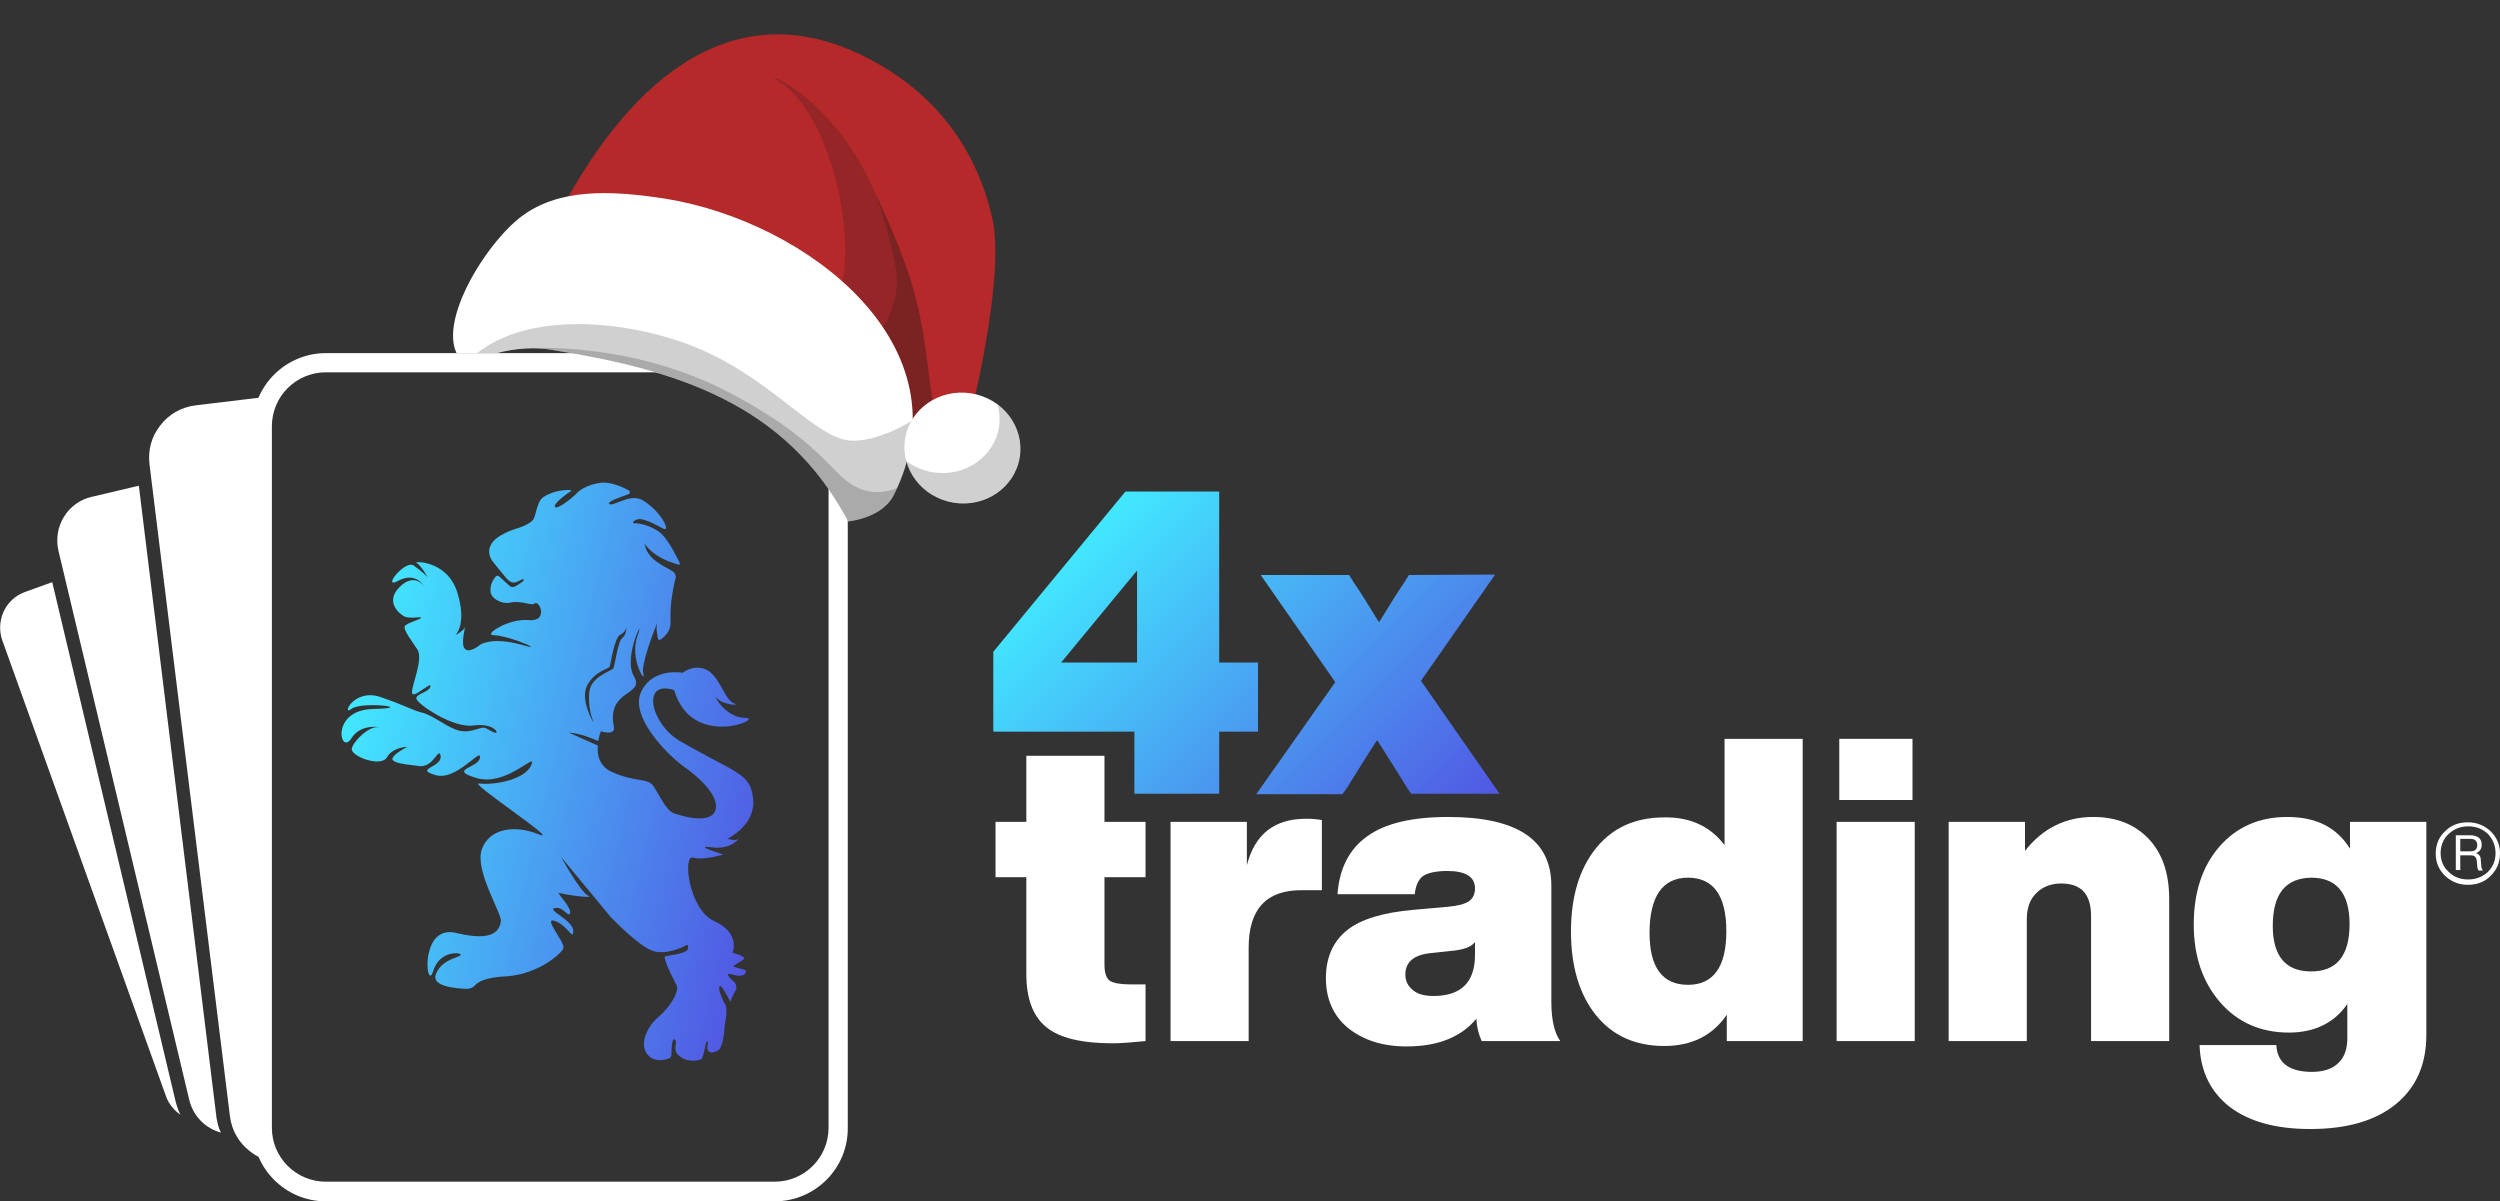 <?xml version="1.0" encoding="UTF-8"?>
<!-- Generator: Adobe Illustrator 28.1.0, SVG Export Plug-In . SVG Version: 6.00 Build 0)  -->
<svg xmlns="http://www.w3.org/2000/svg" xmlns:xlink="http://www.w3.org/1999/xlink" version="1.1" id="Livello_1" x="0px" y="0px" viewBox="0 0 560 269.1" style="enable-background:new 0 0 560 269.1;" xml:space="preserve">
<rect x="0" y="0" width="560" height="269.1" fill="#333333" stroke="none"/>
<style type="text/css">
	
		.st0{clip-path:url(#SVGID_00000116914161449106025670000007996438563969485481_);fill:url(#SVGID_00000132770224472305030800000005754196484240557993_);}
	.st1{fill:#FFFFFF;}
	
		.st2{clip-path:url(#SVGID_00000141447587882992641740000009096431294712199814_);fill:url(#SVGID_00000134225161371100912100000001252217661255953826_);}
	.st3{clip-path:url(#SVGID_00000170250889365337548920000009344756413579884707_);}
	.st4{fill-rule:evenodd;clip-rule:evenodd;fill:#B5292A;}
	.st5{opacity:0.2;fill-rule:evenodd;clip-rule:evenodd;fill:#181714;}
	.st6{fill-rule:evenodd;clip-rule:evenodd;fill:#FFFFFF;}
</style>
<g>
	<g>
		<g>
			<g>
				<defs>
					<path id="SVGID_1_" d="M315.6,128.8l-1,1.6c-1.5,2.2-3.4,5.2-5.7,9c-2.3-3.8-4.2-6.8-5.7-9l-1-1.6h-19.8l16.7,24l-17.7,25.1       h19.3l0.8-1.1c0.1-0.1,0.5-0.7,1.2-1.9c0.7-1.1,1.4-2.2,2-3.2c0.5-0.8,1.2-1.9,2-3.2c0.9-1.3,1.4-2.2,1.8-2.7       c4.4,7,6.7,10.6,6.9,11l0.7,1h19.8l-17.6-25.3l16.6-23.8L315.6,128.8L315.6,128.8z M254.7,127.8v20.6h-17L254.7,127.8z        M252.1,110.1L222.5,146v17.9h31.6v13.9h19v-13.9h8.7v-15.5h-8.7v-38.3H252.1z"></path>
				</defs>
				<clipPath id="SVGID_00000128472986849029350040000011087099805569067685_">
					<use xlink:href="#SVGID_1_" style="overflow:visible;"></use>
				</clipPath>
				
					<linearGradient id="SVGID_00000003826471769793872530000005750330071262733748_" gradientUnits="userSpaceOnUse" x1="-601.976" y1="156.175" x2="-601.028" y2="156.175" gradientTransform="matrix(79.846 79.846 -79.846 79.846 60783.848 35708.922)">
					<stop offset="0" style="stop-color:#42E8FF"></stop>
					<stop offset="1" style="stop-color:#5158E3"></stop>
				</linearGradient>
				
					<polygon style="clip-path:url(#SVGID_00000128472986849029350040000011087099805569067685_);fill:url(#SVGID_00000003826471769793872530000005750330071262733748_);" points="      279.2,53.5 369.7,144 279.2,234.5 188.7,144     "></polygon>
			</g>
		</g>
		<path class="st1" d="M256.6,184.1v12.4h-9.2v19.6c0,1.8,0.4,3,1.2,3.6c0.8,0.5,2.3,0.8,4.4,0.8h3.6v12.7c-3,0.3-5.5,0.5-7.4,0.5    c-6.9,0-11.9-1.2-14.8-3.6c-3-2.4-4.5-6.4-4.5-11.9v-21.7H223v-12.4h6.9v-14.8h17.5v14.8C247.4,184.1,256.6,184.1,256.6,184.1z"></path>
		<path class="st1" d="M292.6,183.4c1.3,0,2.5,0.1,3.5,0.3v15.7h-4.6c-7.9,0-11.8,4.3-11.8,12.9v20.9h-17.5v-49.1h17.1v9.7    C281.1,186.8,285.5,183.4,292.6,183.4"></path>
		<path class="st1" d="M349.5,233.2h-17.6c-0.7-1.5-1.1-3.2-1.2-5c-3.4,4.1-8.6,6.2-15.6,6.2c-5.4,0-9.7-1.4-13.1-4.1    c-3.3-2.7-5-6.5-5-11.2c0-4.6,1.6-8.2,4.7-10.7s8.1-4,14.9-4.6l7.9-0.7c2.1-0.2,3.6-0.6,4.5-1.2c0.9-0.6,1.4-1.6,1.4-2.9    c0-2.6-2.1-3.9-6.2-3.9c-2.5,0-4.3,0.4-5.4,1.1c-1,0.7-1.7,2.1-1.9,4.1h-17.3c0.4-5.8,2.7-10.2,6.7-13c4-2.9,10.1-4.3,18.1-4.3    c15.4,0,23.1,5.1,23.1,15.4v26C347.5,228.4,348.2,231.4,349.5,233.2 M321.1,223.1c6.2,0,9.3-3.1,9.3-9.2V211    c-0.7,1-2.2,1.6-4.4,1.9l-5.6,0.6c-3.7,0.4-5.6,2-5.6,4.8c0,1.5,0.6,2.6,1.7,3.5S319.1,223.1,321.1,223.1"></path>
		<path class="st1" d="M386.3,189.3v-23.8h17.5v67.7h-17v-5.9c-3.2,4.7-7.9,7-14,7c-6.5,0-11.6-2.3-15.3-6.9    c-3.7-4.6-5.6-10.9-5.6-18.7c0-7.9,1.9-14.1,5.6-18.7c3.7-4.6,8.8-6.9,15.3-6.9C378.6,183,383.1,185.1,386.3,189.3 M369.5,209    c0,7.7,2.9,11.6,8.6,11.6s8.6-4,8.6-12s-2.9-12-8.6-12S369.5,200.8,369.5,209"></path>
		<path class="st1" d="M428.9,233.2h-17.5v-49.1h17.5V233.2z M428.4,179.2H412v-13.7h16.4V179.2z"></path>
		<path class="st1" d="M468.9,183c5.1,0,9.2,1.6,12.3,4.8c3.1,3.2,4.7,7.7,4.7,13.6v31.8h-17.5v-28c0-4.9-2.2-7.3-6.7-7.3    c-2.2,0-4.1,0.7-5.5,2.1c-1.5,1.4-2.2,3.4-2.2,6v27.2h-17.5v-49.1h17.1v6.5C457.6,185.5,462.7,183,468.9,183"></path>
		<path class="st1" d="M526.4,190.1v-6h17.1v47.7c0,6.7-2.3,11.8-6.8,15.5s-10.9,5.6-19.2,5.6c-7.8,0-13.8-1.7-18.1-5    c-4.2-3.3-6.5-7.9-6.7-13.8h17.2c0.2,4,2.9,6,8,6c2.6,0,4.6-0.7,5.9-2c1.4-1.3,2-3.2,2-5.6v-7.6c-2.9,4.2-7.3,6.4-13.1,6.4    c-6.3,0-11.5-2.3-15.4-6.8s-5.9-10.3-5.9-17.4c0-7.2,1.9-13,5.7-17.4c3.8-4.4,8.9-6.7,15.2-6.7C518.8,183,523.4,185.3,526.4,190.1     M509.1,207.4c0,6.8,2.9,10.2,8.6,10.2c5.7,0,8.6-3.5,8.6-10.6c0-6.9-2.9-10.4-8.6-10.4C512,196.7,509.1,200.2,509.1,207.4"></path>
		<path class="st1" d="M173.5,269.1H73c-9.1,0-16.4-7.4-16.4-16.4V95.5c0-9.1,7.4-16.4,16.4-16.4h100.5c9.1,0,16.4,7.4,16.4,16.4    v157.1C190,261.7,182.6,269.1,173.5,269.1 M73,83.4c-6.7,0-12.1,5.4-12.1,12.1v157.1c0,6.7,5.4,12.1,12.1,12.1h100.5    c6.7,0,12.1-5.4,12.1-12.1V95.5c0-6.7-5.4-12.1-12.1-12.1C173.5,83.4,73,83.4,73,83.4z"></path>
		<path class="st1" d="M547.7,186.2c1.4-1.4,3.1-2,5.1-2s3.7,0.7,5.1,2c1.4,1.4,2.1,3,2.1,5s-0.7,3.6-2.1,5c-1.4,1.4-3.1,2-5.1,2    s-3.7-0.7-5.1-2c-1.4-1.4-2.1-3-2.1-5C545.6,189.2,546.3,187.5,547.7,186.2 M548.5,195.3c1.2,1.2,2.7,1.7,4.4,1.7s3.2-0.6,4.4-1.7    c1.2-1.2,1.7-2.6,1.7-4.2c0-1.7-0.6-3.1-1.7-4.3c-1.2-1.1-2.6-1.7-4.4-1.7c-1.8,0-3.2,0.6-4.4,1.7c-1.2,1.1-1.8,2.6-1.8,4.3    C546.7,192.8,547.3,194.2,548.5,195.3 M555.7,192.7l0.1,1.2c0,0.4,0.1,0.8,0.4,1.1h-1c-0.2-0.3-0.3-0.7-0.3-1.1l-0.1-1    c0-0.5-0.2-0.8-0.4-1s-0.5-0.3-1-0.3h-2.3v3.3h-1v-7.8h3.2c0.8,0,1.5,0.2,1.9,0.5c0.5,0.4,0.7,0.9,0.7,1.6c0,0.9-0.4,1.6-1.3,1.9    C555.3,191.3,555.7,191.8,555.7,192.7 M551.1,190.7h2.3c1,0,1.5-0.5,1.5-1.4c0-0.9-0.5-1.4-1.6-1.4h-2.2V190.7z"></path>
		<g>
			<g>
				<defs>
					<path id="SVGID_00000024715583363054311320000006552679458128504491_" d="M131.5,153.6c1.7-3.3,4.8-3.7,5.1-4.3       c0.2-0.6,1-6.4,2.3-7.1c1.3-0.6,1.4-1.7,1.4-1.7s0.1,1.6-0.9,2.4c-1.1,0.8-1.6,6.4-2.1,6.9s-5,1.9-5.3,5.2       c-0.3,3.3,0.5,5.7,0.9,6.6c0,0.1,0,0.1,0,0.1C132.9,161.9,129.9,156.7,131.5,153.6 M129,110.7c-0.6,0.6-4.3,3.7-4.7,2.8       c-0.3-0.8,2.8-3,3.6-3.5c0.1,0,0-0.2,0-0.2c-0.8-0.1-3.6-0.1-6.1,1.5c-1.4,0.8-1.7,3.7-2.2,4.8c-0.4,1-2.3,1.8-3.9,2.3       s-3.4,1.3-4.5,2.2c0,0-3.3,2.3-0.5,5.6c2.8,3.4,3.2,4.2,4.3,4.3c0.5,0,0.9-0.2,1.3-0.4c0.5-0.2,0.8-0.5,1-0.3       c0.3,0.2-1,1.1-2,1.6c-0.4,0.2-0.9,0.1-1.2-0.2l-2.3-2.1c-0.2-0.2-0.6-0.2-0.8,0.1c-0.4,0.5-1.3,1.6-1.1,3.4       c0.1,1.5,2.6,2.8,4.3,2.4c1.3-0.3,2.5-0.1,3.5,0.1c0.9,0.2,1.7,0.4,2,0.1c0.6-0.5,1.5,0.7,1.5,1.8c0,1.1-0.6,2.1-2.8,1.9       c-2.4-0.2-5.1,0.7-6.8,1.7c-1.6,0.9-2.2,1.7-0.9,1.7c1.1,0,3.5,0.6,5.4,1.3c2.7,1,4.5,1.9,0.6,0.8c-6.5-1.8-9.1,0-9.1,0       s-2.5,2.1-3.5,0.9c-1-1.1,0.3-5.3,0-4.7c-0.3,0.7-2.1,1.7-2.1,1.7s2.7-2.5,0.4-9.7c-2.3-7.2-10-6.9-9.1-6.5s2.5,3.2,2.5,3.2       s-1.1-1.2-3.1-2.6c-1-0.7-2.7,0.6-3.8,1.8c-1.2,1.3-1.7,2.7,0.3,1.6c3.9-2.1,5.7,1.1,5.7,1.1s-2.1-3-5.4,0.3s-0.1,6,1.1,6.6       c0.7,0.3,1.8,0.3,2.6,0.2c0.6,0,1.1-0.1,1.1,0.1c0,0.3-2.7,1-3.5,1.7s1.3,3.2,2.7,5.4c1.4,2.2-1.4,8.2-1.2,9.7       c0.1,0.8,1.3,0,2.3-0.7c1.1-0.7,2-1.4,1.8-0.7c-0.4,1.4-3.5,1.6-3.1,2.8s8.2,6.6,12.8,5.9c2.4-0.3,3.9,0.2,4.6,0.8       c0.7,0.5,0.7,1,0.1,0.8c-1.2-0.4-1.6-1-2.5-1.1c-0.4,0-1,0.2-1.7,0.4c-1,0.3-2.2,0.6-3.6,0.3c-2.5-0.5-5.7-3.3-8.2-4       c-2.5-0.6-3.8-1.6-9.7-3.6c-3-1-5.2,0.2-6.3,1.3c-1.1,1.1-1.2,2.3-0.1,1.4c2.3-1.8,14.8-0.2,5,0c-9.9,0.2-7.5,10.6-5,6.6       c1.8-2.9,5.3-2.7,6.2-2.5c0.3,0.1,0.3,0.1-0.2,0c-2.1-0.3-5.6,3.2-5.9,4.8c-0.3,1.7,6.6,4.3,7.9,1.9c1.3-2.3,4.9-2.4,4.4-2.2       c-0.5,0.2-2.9,1.5-3.2,2.5c-0.2,1,2.8,1.3,6,1.7c1.3,0.2,2.4-0.6,3.1-1.4c1-1.1,1.5-2.2,1.7-0.8c0.3,2.5-6,2.8-1.2,4.2       c2.3,0.7,4.7-0.7,6.6-2.1c2.1-1.5,3.6-3.1,3.4-1.8c-0.2,2.4-7.4,2.6-0.7,4.6c3.2,0.9,6.4-0.4,8.7-1.7c2.7-1.5,4.3-3,3.5-1.2       c-1.5,3.3-8.2,4.5-11.7,4.1c-1.1-0.1,2.9,2.8,7,5.8c4.6,3.4,9.2,6.7,6.4,5.6c-5.4-2.2-11.1-1.4-12.8,3.4       c-1.6,4.8,4.6,14.4,4.3,16.1c-0.3,1.7-1.3,4.7-9.9,2.6c-4-1-5.7,1.8-6.3,4.7c-0.7,3.2,0.2,6.5,1,3.9c1.4-4.8,6.4-4.3,6.2-3.7       c-0.2,0.6-4.3,0.9-5.6,4.4c-0.9,2.6,4.2,3.1,6.9,3.2c0.7,0,1.4-0.2,1.9-0.8c0.6-0.7,2.3-1.8,7-2c7.5-0.5,12.6-5.4,12.8-6.3       c0.4-1.4-4.8-7.1-1.9-6.1c2.9,1,4.1,4.6,4.1,2.2c0-2.4-6.1-4.7-4.1-5.1c0.9-0.2,1.6,0.3,2.1,0.7c0.7,0.6,1.2,1.1,1.3,0.4       c0.3-1.3-3.1-4.6-2.5-4.5c1.2,0.4,8.3,1.4,6.5,0.6c-1.7-0.8-6-8.6-6-8.6l11,13.3c0,0,6.5,6.9,9.8,7.8c3.3,0.8,6.9-1.2,6.9-1.2       s1-0.7,0.7,0.6s-5.1,1.5-5.2,1.8c-0.2,1,2.2,5.5,2.7,6.5s-1,4.3-4,6.9c-3.1,2.6-4.4,6.6-2.4,8.7c1.4,1.5,3.5,1.1,4.6,0.7       c0.4-0.1,0.6-0.5,0.6-0.9c0-1.3,0.1-4.2,0.9-3.2c0.4,0.5-0.6,2.2,0.6,3.3c1.9,1.8,4.3,1.3,5.1,1s1.1-5.7,1.6-3.6       c-0.8,2.5,1.3,2.4,2.5,1.4c1.1-1.4,1.2-5.2,1.2-5.2s0.8-3.9,0.2-4.8c-0.6-0.9-1.8-3.7-1.3-4.2c0.4-0.5,2.4,3.5,2.4,3.5       s0.5-1.5,1.1-2.4s-0.1-1.9-0.1-1.9s-3.1-2.6-0.5-1.8s3-0.4,3-0.8c0-0.4-3-0.8-2.8-1.1s2.1-1.2,2.4-1.7c0.3-0.5-2.6-1.3-2.6-1.3       s1.8-4.4-4-7c-5.9-2.6-7.2-15-4.9-14.3s6.8-0.7,6.8-0.7s-7.2-2.2-2.6-1.6c2.4,0.3,4-0.3,4.9-0.9c0.9-0.6,1.2-1.1,0.9-0.9       c-0.5,0.4-2.3-0.1-2.3-0.1s6.4-3,5.8-8.9c-0.6-5.9-3.6-5.6-16.2-12.9c-6.8-3.8-9-14-1.5-11.5c4,13.5,20.5,6.2,15.9,6.2       s-7.5-5.8-6.2-4.3c1.3,1.4,5.5,1.7,3.6,1s-3.1-5.9-5.9-7.4c-2.9-1.5-5.5,0.6-5.5,0.6s-6.7-1.3-9.3,4.3       c-2.6,5.6,6,14.1,9.4,16.6c3.5,2.4,8.4,6.9,7.2,10c-1.2,3.1-7.4,1.2-9.2,0.6c-1.8-0.6-3.4-4.3-4.7-6.2c-1.3-1.8-4-0.7-9.3-3.1       c-2.8-1.3-3.3-3.9-3.1-5.9l-6.5-2.9c2.8,0.2,5.4,1.4,6.6,1.9c0.2-1.3,0.6-2.2,0.6-2.2s3.3,1.1,2.9-1c-1.7-8.5,7.1-6.9,4.5-11.3       c-2.6-4.4,2.8-14.4,0.8-9.1c-1.9,5.3,2,11,1.3,8.5c-0.6-2,2.3-9.3,3.1-11.4c-0.3,1.2,0,2.8,0.2,3.6c0.1,0.2,0.3,0.3,0.5,0.2       c0.8-0.5,2.4-1.9,2.3-3.9c-0.2-4.2,0.7-8.2,1.1-9.8c0.2-0.6-0.1-1.3-0.6-1.6c-1.8-1.2-5.8-2.6-6.3-6.2c2.1,3.1,6.2,4.3,7.6,4.7       c0.2,0,0.4-0.2,0.3-0.3c-0.7-1.4-2.8-5.8-4.7-7.1c-3.1-2.1-5.8-1.9-5.8-1.9s-0.2-0.6,1.2-0.9s5.3,2,5.3,2s0.9,0.5,0.9,0       c0-1.3-2.3-4.5-5.2-6.2c-1.6-1-3.5-0.4-5,0.2c-1.2,0.4-2.1,0.9-2.5,0.6c-0.7-0.5,2.6-1.6,4.3-2.2c0.3-0.1,0.4-0.6,0.1-0.8       c-2.3-1.3-4.3-1.8-5.9-1.8C131.4,108.4,129.3,110.2,129,110.7"></path>
				</defs>
				<clipPath id="SVGID_00000016770610013322615040000009904988435190331027_">
					<use xlink:href="#SVGID_00000024715583363054311320000006552679458128504491_" style="overflow:visible;"></use>
				</clipPath>
				
					<linearGradient id="SVGID_00000115479979844582704240000000746494421382315160_" gradientUnits="userSpaceOnUse" x1="-602.399" y1="159.083" x2="-601.451" y2="159.083" gradientTransform="matrix(103.153 24.281 -24.281 103.153 66078.281 -1620.415)">
					<stop offset="0" style="stop-color:#42E8FF"></stop>
					<stop offset="1" style="stop-color:#5158E3"></stop>
				</linearGradient>
				
					<polygon style="clip-path:url(#SVGID_00000016770610013322615040000009904988435190331027_);fill:url(#SVGID_00000115479979844582704240000000746494421382315160_);" points="      78.7,86.7 200.2,115.2 166.1,260 44.6,231.4     "></polygon>
			</g>
		</g>
		<path class="st1" d="M39.4,247L11.7,130.4l-6.1,2.2c-4.4,1.6-6.6,6.4-5.1,10.8l36.7,102.2c0.6,1.7,1.8,3.1,3.2,4.1    C40,248.9,39.7,248,39.4,247"></path>
		<path class="st1" d="M48.5,250.4L31.1,108.8l-10.6,2.5c-2.6,0.6-4.8,2.2-6.2,4.5c-1.4,2.3-1.8,5-1.2,7.6l29.3,123    c0.9,3.7,3.7,6.4,7.1,7.3C48.9,252.6,48.7,251.5,48.5,250.4"></path>
		<path class="st1" d="M58.7,252.7V95.5c0-2.4,0.6-4.7,1.7-6.7l-16.6,2c-3.2,0.4-6,2-7.9,4.5c-2,2.5-2.8,5.6-2.4,8.8l18,145.9    c0.4,3.2,2,6,4.5,7.9c1.5,1.2,3.2,1.9,5,2.3C59.5,258.1,58.7,255.5,58.7,252.7"></path>
	</g>
	<g>
		<defs>
			<polygon id="SVGID_00000059282098877113171610000017627331943770653856_" points="118.3,79.1 99.4,79.1 99.4,0 222.4,0 238,105      209.5,133.5 189.2,122 179.4,106.9 141.4,89.5    "></polygon>
		</defs>
		<clipPath id="SVGID_00000091008395368204251640000015298827785349559973_">
			<use xlink:href="#SVGID_00000059282098877113171610000017627331943770653856_" style="overflow:visible;"></use>
		</clipPath>
		<g style="clip-path:url(#SVGID_00000091008395368204251640000015298827785349559973_);">
			<path class="st4" d="M127.4,43.9c15.8-27.9,39.9-48.2,71.8-28.1c12.5,7.9,20.1,19.7,23.1,33.2c3,13.5-5.2,45.3-5.2,45.3l-6.8,8.4     l-14.1-8.1L127.4,43.9z"></path>
			<path class="st5" d="M187.8,66.4c4.7-12.4-1.8-41.2-13.4-48.2c-5-3,11.1,2.6,20.5,22.6c9.4,19.9,11.3,27.4,13.1,42.6     c1.8,15.3,4,17.3,4,17.3l-14,2.5L187.8,66.4z"></path>
			<path class="st5" d="M204.4,94.1c0,0,2.3,0.9,4.7-3.2c-0.4-2.1-0.7-4.5-1.1-7.5c-1.7-14.5-3.5-22-11.8-39.9     c0.2,0.6,5,14.5,4.7,20.2c-0.3,5.8-3.2,9.6-3.2,9.6L204.4,94.1z"></path>
			<path class="st6" d="M104.5,81.7c0,0,8.7-4.9,18.7-3.4c28.3,4.5,52.8,12,66.8,38.5c0,0,7.6-0.7,10.2-5.9     C217,77.5,180.8,49.6,149,44.5c-12.3-1.9-24.1-2.4-32.6,4.3C107.8,55.6,95.8,75.8,104.5,81.7z"></path>
			<path class="st5" d="M104.3,81.5c12.4-13.5,39.9-9.4,54.5-2.4c15.4,7.3,24.3,19.2,31.8,19.6c3.9,0.2,9.3-1.7,13.9-4.6     c0,5.4-1.3,11-4.3,16.8c-2.6,5.2-10.2,5.9-10.2,5.9c-14.1-26.6-38.6-34.1-66.8-38.5c-10-1.6-18.7,3.4-18.7,3.4     C104.4,81.6,104.4,81.5,104.3,81.5z"></path>
			
				<ellipse transform="matrix(0.156 -0.988 0.988 0.156 82.768 297.611)" class="st6" cx="215.5" cy="100.4" rx="12.4" ry="13"></ellipse>
			<path class="st5" d="M223.5,90.7c3.6,2.7,5.6,7.1,4.9,11.7c-1.1,6.7-7.7,11.3-14.8,10.2c-5.4-0.8-9.5-4.7-10.7-9.4     c1.7,1.3,3.8,2.2,6.1,2.6c7.1,1.1,13.7-3.4,14.8-10.2C224,93.9,223.9,92.3,223.5,90.7z"></path>
			<path class="st5" d="M190,116.8c0,0,7.6-0.7,10.2-5.9c0.3-0.6,0.5-1.1,0.8-1.6c-1.9,0.8-5.4,1.7-9.2-0.2     c-5.7-2.7-7.7-10.5-29.3-21.6c-21.7-11.1-44.1-9.5-44.1-9.5s0,0,0,0c1.6,0,3.2,0,4.8,0.3C151.4,82.8,175.9,90.3,190,116.8z"></path>
		</g>
	</g>
</g>
</svg>
